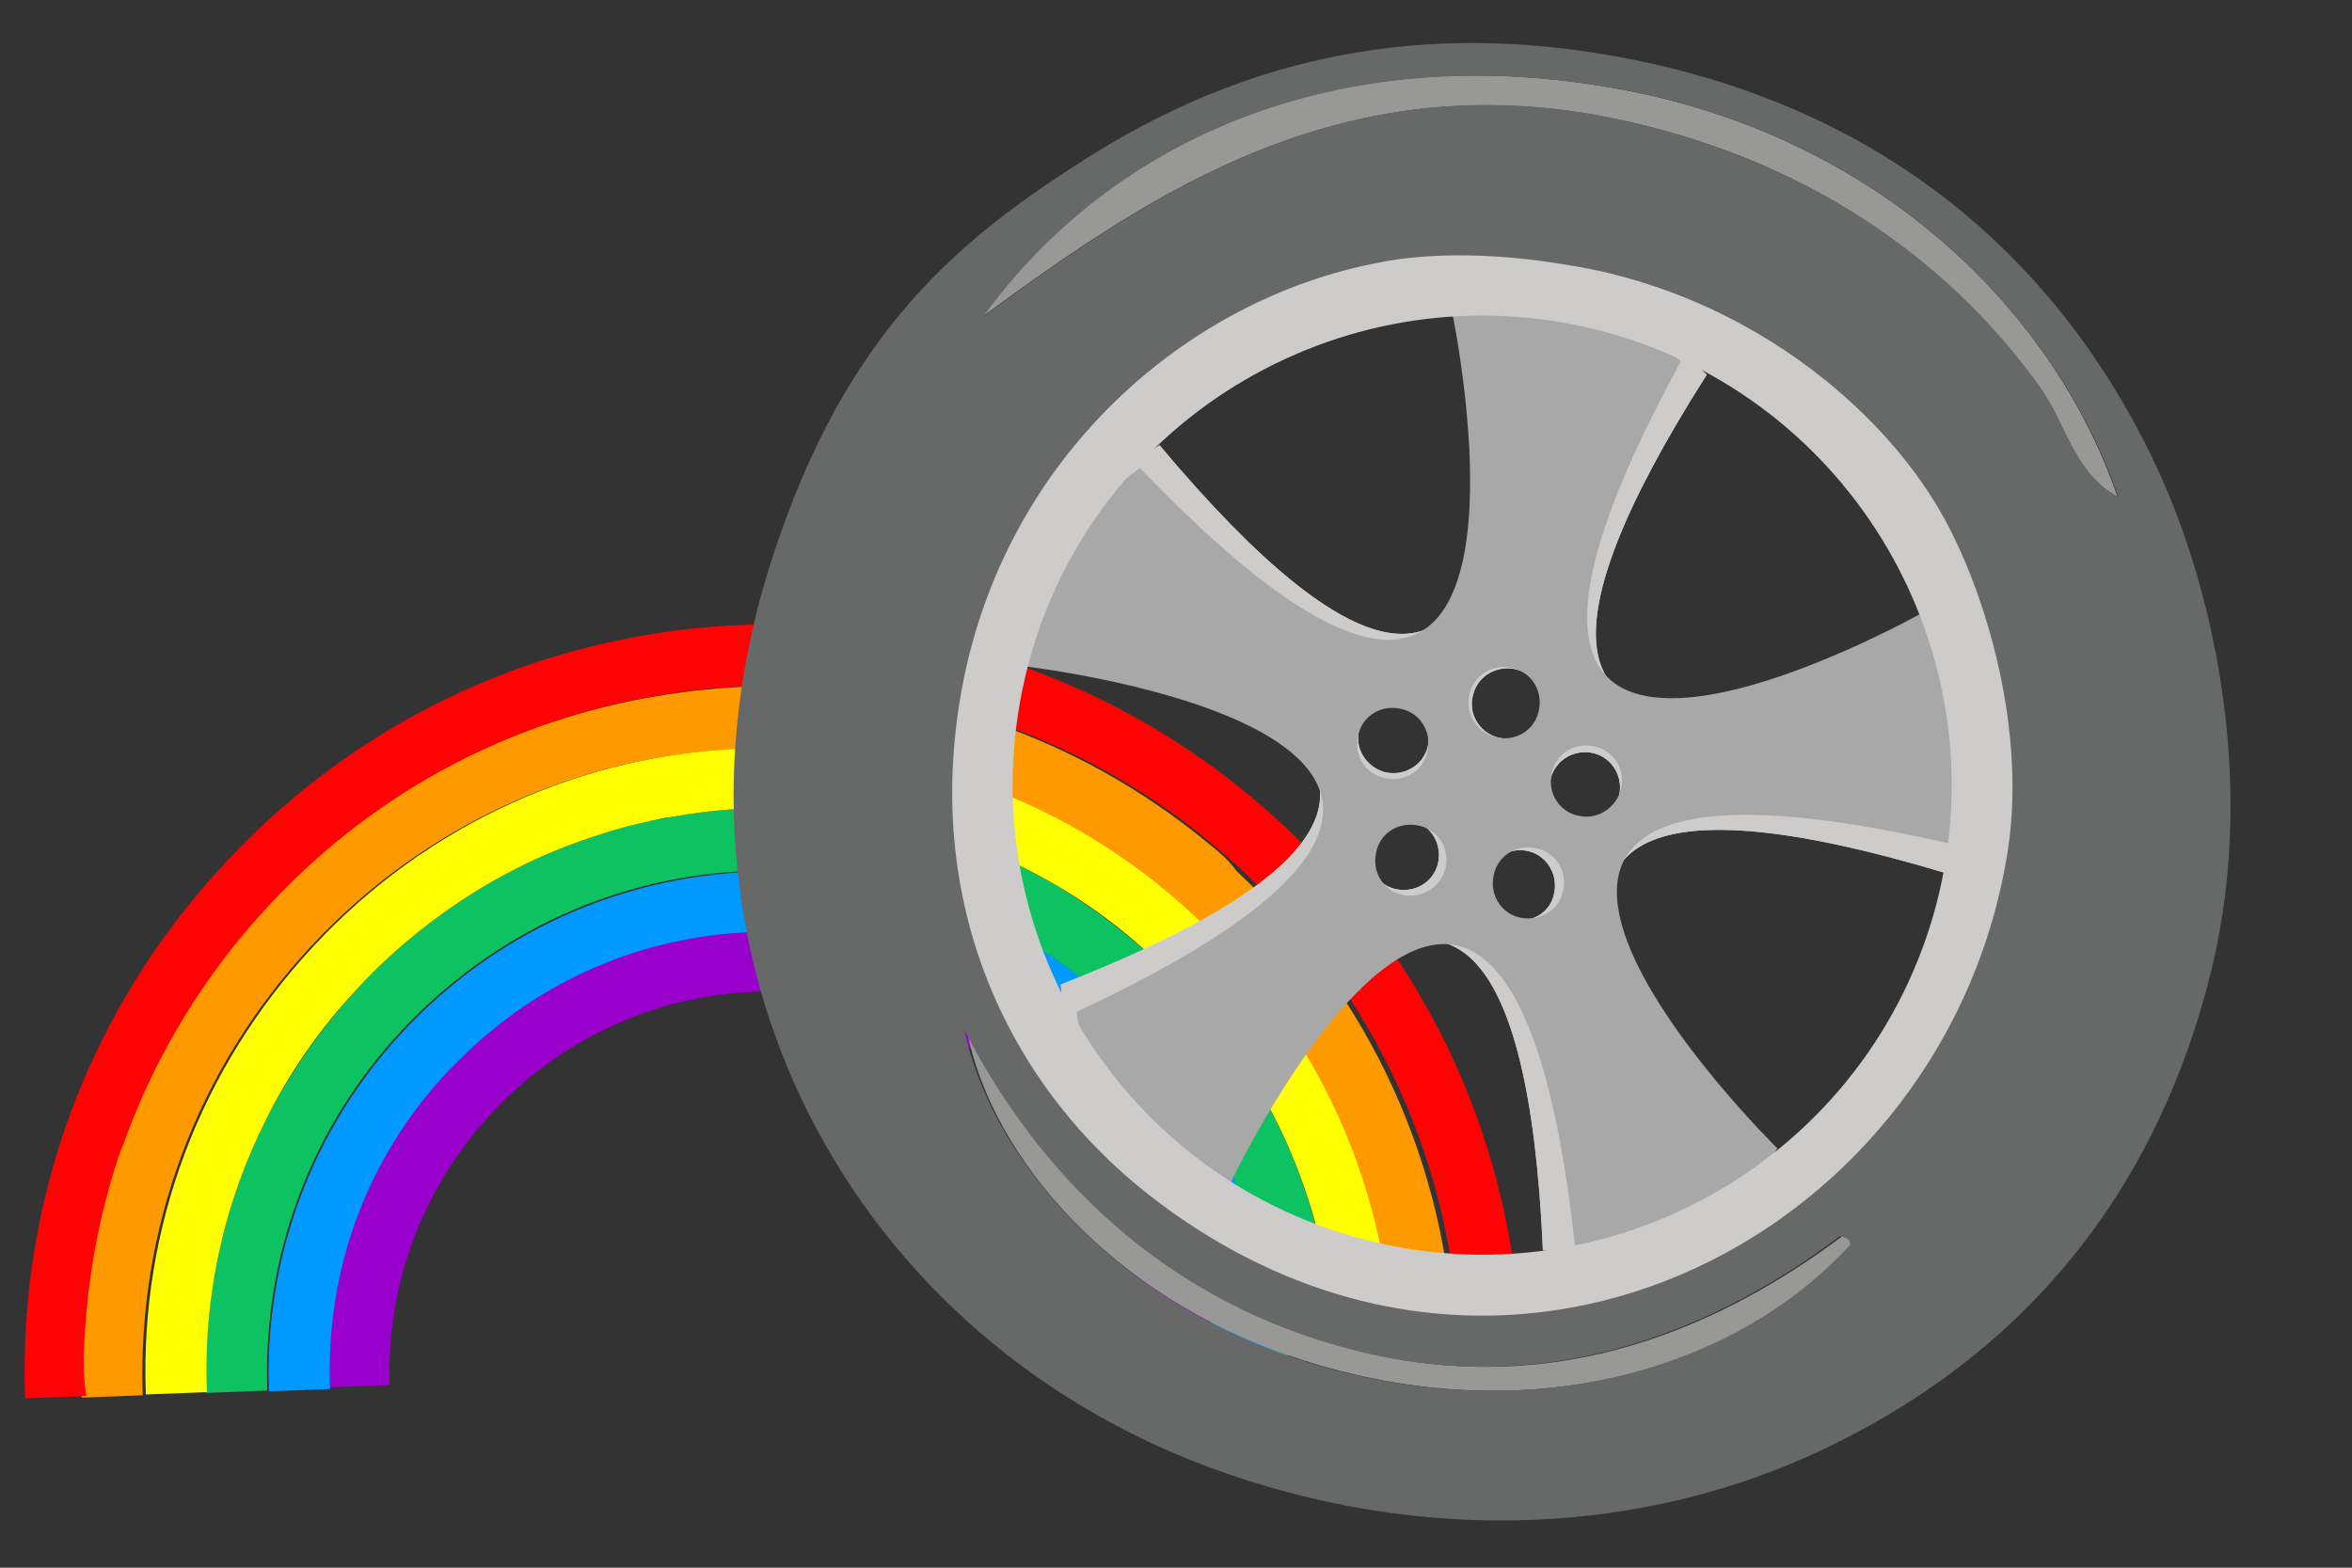 <?xml version="1.0" encoding="utf-8"?>
<!-- Generator: Adobe Illustrator 19.1.0, SVG Export Plug-In . SVG Version: 6.00 Build 0)  -->
<svg version="1.1" id="Layer_2" xmlns="http://www.w3.org/2000/svg" xmlns:xlink="http://www.w3.org/1999/xlink" x="0px" y="0px"
	 viewBox="-245 207 300 200" style="enable-background:new -245 207 300 200;" xml:space="preserve">
<rect x="-245" y="207" width="300" height="200" fill="#333333" stroke="none"/>
<style type="text/css">
	.st0{clip-path:url(#SVGID_2_);}
	.st1{fill:none;}
	.st2{fill:#FF0204;}
	.st3{fill:#9900CC;}
	.st4{fill:#0099FF;}
	.st5{fill:#0DC261;}
	.st6{fill:#FFFF00;}
	.st7{fill:#FF9900;}
	.st8{fill:#CECCCB;}
	.st9{fill:#A9A8A8;}
	.st10{fill:#989897;}
	.st11{fill:#676868;}
</style>
<g>
	<defs>
		<rect id="SVGID_1_" x="-258.1" y="170.4" width="308.2" height="252.4"/>
	</defs>
	<clipPath id="SVGID_2_">
		<use xlink:href="#SVGID_1_"  style="overflow:visible;"/>
	</clipPath>
	<g class="st0">
		<path class="st1" d="M-156.2,295c0.7-0.1,1.4-0.1,2.2-0.2C-154.8,294.9-155.5,294.9-156.2,295z"/>
		<path class="st1" d="M-186.4,342.2c10.1-10.1,23.4-15.9,37.8-16.3C-163,326.3-176.3,332.1-186.4,342.2z"/>
		<path class="st2" d="M-149.7,294.5c21.6-0.7,42.2,6.3,58.7,19.9C-107.5,300.8-128.1,293.8-149.7,294.5z"/>
		<path class="st2" d="M-144.5,302.4c19.5,0.5,37.9,8,52.2,21.4C-106.6,310.4-125,302.9-144.5,302.4z"/>
		<path class="st3" d="M-108.3,341c-10.3-9.6-23.6-14.9-37.6-15.2c-0.9,0-1.9,0-2.8,0c-14.3,0.5-27.7,6.3-37.8,16.3
			c-0.3,0.3-0.7,0.7-1,1c-0.2,0.2-0.3,0.3-0.5,0.5c-10.3,11-15.6,25.3-15.1,40.4l7.8-0.3c-0.9-26.7,20.1-49.2,46.8-50.2
			c26.7-0.9,49.2,20.1,50.2,46.8l7.8-0.3c0-1.4-0.1-2.8-0.3-4.2C-92.1,362.6-98.3,350.3-108.3,341z"/>
		<path class="st2" d="M-145.8,325.8c14,0.2,27.3,5.5,37.6,15.2C-118.6,331.3-131.8,326-145.8,325.8z"/>
		<path class="st4" d="M-187.9,343.7c0.2-0.2,0.3-0.3,0.5-0.5c0.3-0.3,0.7-0.7,1-1c10.1-10.1,23.4-15.9,37.8-16.3c0.9,0,1.9,0,2.8,0
			c14,0.2,27.3,5.5,37.6,15.2c10,9.3,16.1,21.6,17.6,35.1c0.2,1.4,0.2,2.8,0.3,4.2l7.8-0.3c-0.6-17.1-7.8-33-20.3-44.7
			c-12.5-11.7-28.9-17.8-46-17.2c-17.1,0.6-33,7.8-44.7,20.3c-11.7,12.5-17.8,28.9-17.2,46l7.8-0.3
			C-203.5,369-198.2,354.7-187.9,343.7z"/>
		<path class="st5" d="M-87.2,341.6C-87.2,341.6-87.2,341.6-87.2,341.6c-3-4.4-6.5-8.4-10.4-12.1c-5.3-4.9-11.1-9-17.4-12.1
			c-10.5-5.2-22.2-7.7-34.2-7.3c-0.6,0-1.2,0-1.8,0.1c-2.8,0.2-5.5,0.5-8.2,1c-0.9,0.2-1.8,0.3-2.7,0.5c-2.2,0.5-4.3,1-6.4,1.7
			c-0.3,0.1-0.6,0.2-0.9,0.3c-4.6,1.5-8.9,3.4-13.1,5.8c-6.2,3.6-12,8.1-17,13.5c-4.7,5.1-8.6,10.7-11.7,16.7
			c-5.4,10.7-8.1,22.6-7.7,35l7.8-0.3c-0.6-17.1,5.5-33.5,17.2-46c11.7-12.5,27.6-19.8,44.7-20.3c17.1-0.6,33.5,5.5,46,17.2
			c12.5,11.7,19.8,27.6,20.3,44.7l7.8-0.3C-75.2,365.9-79.5,352.8-87.2,341.6C-87.1,341.7-87.1,341.6-87.2,341.6z"/>
		<path class="st6" d="M-211,349.7c3-6,6.9-11.6,11.7-16.7c5-5.4,10.8-9.9,17-13.5c4.2-2.4,8.5-4.3,13.1-5.8
			c0.3-0.1,0.6-0.2,0.9-0.3c2.1-0.7,4.2-1.2,6.4-1.7c0.9-0.2,1.8-0.4,2.7-0.5c2.7-0.5,5.4-0.8,8.2-1c0.6,0,1.2-0.1,1.8-0.1
			c12-0.4,23.7,2.1,34.2,7.3c6.3,3.1,12.2,7.1,17.4,12.1c3.9,3.7,7.4,7.7,10.4,12c0,0,0,0.1,0.1,0.1c0,0,0,0,0,0.1
			c7.6,11.1,11.9,24.2,12.4,38l7.8-0.3c-0.7-20-8.6-38.6-22.5-52.8c-0.9-0.9-1.9-1.9-2.8-2.8c-14.4-13.4-32.8-20.9-52.2-21.4
			c-1.7,0-3.3,0-5,0c-21.3,0.7-41.1,9.7-55.6,25.3c-14.5,15.6-22.2,35.9-21.4,57.2l7.8-0.3C-219.1,372.3-216.4,360.4-211,349.7z"/>
		<path class="st7" d="M-91,314.5c-16.5-13.6-37.2-20.7-58.7-19.9c-1.5,0.1-2.9,0.1-4.4,0.3c-0.7,0.1-1.4,0.1-2.2,0.2
			c-0.7,0.1-1.4,0.2-2.2,0.3c-20,2.7-38.4,12.1-52.4,27.1c-8.4,9-14.7,19.4-18.7,30.7c-0.2,0.4-0.3,0.9-0.5,1.3c0,0.1,0,0.1-0.1,0.2
			c-2.4,7.4-3.9,15-4.3,22.9c0,0,0,0,0,0.1c-0.1,2.5-0.1,5-0.1,7.6l7.8-0.3c-0.7-21.3,6.9-41.6,21.4-57.2
			c14.5-15.6,34.3-24.6,55.6-25.3c1.7-0.1,3.3-0.1,5,0c19.5,0.5,37.9,8,52.2,21.4c1,0.9,1.9,1.8,2.8,2.8
			c13.8,14.2,21.8,32.8,22.5,52.8l7.8-0.3c-0.8-23.4-10.7-45.1-27.8-61.1C-88.2,316.8-89.6,315.6-91,314.5z"/>
		<path class="st2" d="M-234.2,377.6C-234.2,377.6-234.2,377.6-234.2,377.6c0.4-7.9,1.9-15.6,4.3-23c0-0.1,0-0.1,0.1-0.2
			c0.1-0.4,0.3-0.9,0.5-1.3c4-11.3,10.3-21.7,18.7-30.7c14-15,32.3-24.4,52.4-27.1c0.7-0.1,1.4-0.2,2.2-0.3c0.7-0.1,1.4-0.1,2.2-0.2
			c1.4-0.1,2.9-0.2,4.4-0.3c21.6-0.7,42.2,6.3,58.7,19.9c1.4,1.2,2.8,2.4,4.1,3.6c17.1,16,27,37.7,27.8,61.1l7.8-0.3
			c-0.9-25.5-11.6-49.1-30.3-66.5c-18.6-17.4-42.9-26.5-68.4-25.6c-25.5,0.9-49.1,11.6-66.5,30.3c-17.4,18.6-26.5,42.9-25.6,68.4
			l7.8-0.3C-234.4,382.6-234.4,380.1-234.2,377.6z"/>
	</g>
</g>
<g>
	<path class="st8" d="M2,288.5c0,0-73.5,35.7-29.3-33.7l-10.7-9.7l-18.1,0.9c0,0,11.9,80.9-41,17.8l-12.4,8.1l-4,16.2
		c0,0,80.4,14.6,3.8,44.5l1.6,16l16.5,7.1c0,0,39.8-71.3,43.4,10.8l17.2,2.2l9.4-13c0,0-54.3-61,24.5-37.4L8.2,304L2,288.5z
		 M-71.6,300c0.6-2.4,3.1-3.8,5.5-3.2c2.4,0.6,3.8,3.1,3.2,5.5s-3.1,3.8-5.5,3.2C-70.8,304.8-72.3,302.4-71.6,300z M-67.1,320.4
		c-2.4-0.6-3.8-3.1-3.2-5.5c0.6-2.4,3.1-3.8,5.5-3.2c2.4,0.6,3.8,3.1,3.2,5.5C-62.2,319.6-64.6,321-67.1,320.4z M-57.1,295.6
		c0.6-2.4,3.1-3.8,5.5-3.2c2.4,0.6,3.8,3.1,3.2,5.5c-0.6,2.4-3.1,3.8-5.5,3.2C-56.3,300.5-57.8,298-57.1,295.6z M-52.3,324.3
		c-2.4-0.6-3.8-3.1-3.2-5.5c0.6-2.4,3.1-3.8,5.5-3.2c2.4,0.6,3.8,3.1,3.2,5.5C-47.3,323.5-49.8,324.9-52.3,324.3z M-44,311.8
		c-2.4-0.6-3.8-3.1-3.2-5.5c0.6-2.4,3.1-3.8,5.5-3.2c2.4,0.6,3.8,3.1,3.2,5.5S-41.6,312.5-44,311.8z"/>
	<path class="st8" d="M2,288.5c0,0-73.5,35.7-29.3-33.7l-10.7-9.7l-18.1,0.9c0,0,11.9,80.9-41,17.8l-12.4,8.1l-4,16.2
		c0,0,80.4,14.6,3.8,44.5l1.6,16l16.5,7.1c0,0,39.8-71.3,43.4,10.8l17.2,2.2l9.4-13c0,0-54.3-61,24.5-37.4L8.2,304L2,288.5z
		 M-71.6,300c0.6-2.4,3.1-3.8,5.5-3.2c2.4,0.6,3.8,3.1,3.2,5.5s-3.1,3.8-5.5,3.2C-70.8,304.8-72.3,302.4-71.6,300z M-67.1,320.4
		c-2.4-0.6-3.8-3.1-3.2-5.5c0.6-2.4,3.1-3.8,5.5-3.2c2.4,0.6,3.8,3.1,3.2,5.5C-62.2,319.6-64.6,321-67.1,320.4z M-57.1,295.6
		c0.6-2.4,3.1-3.8,5.5-3.2c2.4,0.6,3.8,3.1,3.2,5.5c-0.6,2.4-3.1,3.8-5.5,3.2C-56.3,300.5-57.8,298-57.1,295.6z M-52.3,324.3
		c-2.4-0.6-3.8-3.1-3.2-5.5c0.6-2.4,3.1-3.8,5.5-3.2c2.4,0.6,3.8,3.1,3.2,5.5C-47.3,323.5-49.8,324.9-52.3,324.3z M-44,311.8
		c-2.4-0.6-3.8-3.1-3.2-5.5c0.6-2.4,3.1-3.8,5.5-3.2c2.4,0.6,3.8,3.1,3.2,5.5S-41.6,312.5-44,311.8z"/>
	<path class="st9" d="M0.9,284.8c0,0-71,40.4-31.5-31.7l-11.3-9l-18,2.1c0,0,17.1,79.8-39.7,20.5l-11.8,8.9l-3,16.4
		c0,0,81.2,9.3,6.7,44.1l2.6,15.9l17,6c0,0,35.1-73.8,44,8l17.3,1.1l8.5-13.6c0,0-58.3-57.3,21.9-38.9L8,300L0.9,284.8z M-71.8,301
		c0.4-2.5,2.8-4.1,5.3-3.6c2.5,0.4,4.1,2.8,3.6,5.3c-0.4,2.5-2.8,4.1-5.3,3.6C-70.7,305.9-72.3,303.5-71.8,301z M-65.9,321.2
		c-2.5-0.4-4.1-2.8-3.6-5.3c0.4-2.5,2.8-4.1,5.3-3.6c2.5,0.4,4.1,2.8,3.6,5.3C-61.1,320.1-63.5,321.6-65.9,321.2z M-57.6,295.8
		c0.4-2.5,2.8-4.1,5.3-3.6c2.5,0.4,4.1,2.8,3.6,5.3c-0.4,2.5-2.8,4.1-5.3,3.6C-56.5,300.6-58.1,298.2-57.6,295.8z M-50.9,324.1
		c-2.5-0.4-4.1-2.8-3.6-5.3c0.4-2.5,2.8-4.1,5.3-3.6c2.5,0.4,4.1,2.8,3.6,5.3C-46,323-48.4,324.5-50.9,324.1z M-43.5,311.1
		c-2.5-0.4-4.1-2.8-3.6-5.3c0.4-2.5,2.8-4.1,5.3-3.6c2.5,0.4,4.1,2.8,3.6,5.3C-38.7,309.9-41.1,311.6-43.5,311.1z"/>
	<path class="st10" d="M25.1,270.4c-5.6-2.9-6.7-9.4-9.9-13.9c-10.4-14.6-27.3-28.3-52.6-34c-35.8-8.1-60.7,9.1-82.3,24.9
		c16.7-22.9,45.3-35.2,79.7-29.3C-6.8,223.6,16.6,245.6,25.1,270.4z"/>
	<path class="st10" d="M-121.7,338.4c9.1,17.7,25.1,34.9,50.7,41.1c24.9,6,45.6-3.3,61-14.8c0.8,0.1,1.2,0.5,1.3,1.1
		C-24,382.3-51.4,390-80.7,379.9C-102.8,372.3-118.4,355.2-121.7,338.4z"/>
	<path class="st8" d="M-38.2,239.6c-37.3-9.8-75.5,12.6-85.2,49.8c-9.8,37.3,12.6,75.5,49.8,85.2c37.3,9.8,75.5-12.6,85.2-49.8
		S-1,249.3-38.2,239.6z M-71.1,365.1c-32-8.4-51.1-41.1-42.8-73.1s41.1-51.1,73.1-42.8c32,8.4,51.1,41.1,42.8,73.1
		C-6.4,354.3-39.1,373.5-71.1,365.1z"/>
	<path class="st11" d="M-42.5,213.6c38.1,5.7,60.6,27.5,72.5,52.8c7.5,16,13.2,41.6,6.6,66.2c-8.1,30.6-26.9,48.2-46.8,58.2
		c-22.1,11.3-50.3,13.9-78.3,4.2c-47.9-16.5-74.7-66.2-57.9-117.1c9.4-28.9,24-40.6,40.3-50.9C-89.4,216.5-68.8,209.7-42.5,213.6z
		 M-39.9,218.1c-34.4-5.8-63.1,6.4-79.7,29.3c21.6-15.8,46.5-33.1,82.3-24.9c25.3,5.8,42.2,19.4,52.6,34c3.2,4.5,4.3,10.9,9.9,13.9
		C16.6,245.6-6.8,223.6-39.9,218.1z M-69.1,240.5c-24.5,4.6-47.7,24.7-53.2,54.3c-5.3,28.7,6.9,52.2,25.5,65.9
		c45.2,33.5,100.4,3.1,107.9-45.2c2.5-16.2-3.3-34.7-9.3-44.4c-8.4-13.7-25.8-27.2-47.5-30.4C-53.5,239.4-62.3,239.1-69.1,240.5z
		 M-80.9,379.9c29.3,10.1,56.8,2.4,71.9-14.1c0-0.6-0.4-0.9-1.3-1.1c-15.2,11.4-36.1,20.8-61,14.8c-25.7-6.2-41.6-23.4-50.7-41.1
		C-118.4,355.2-102.8,372.3-80.9,379.9z"/>
</g>
</svg>
